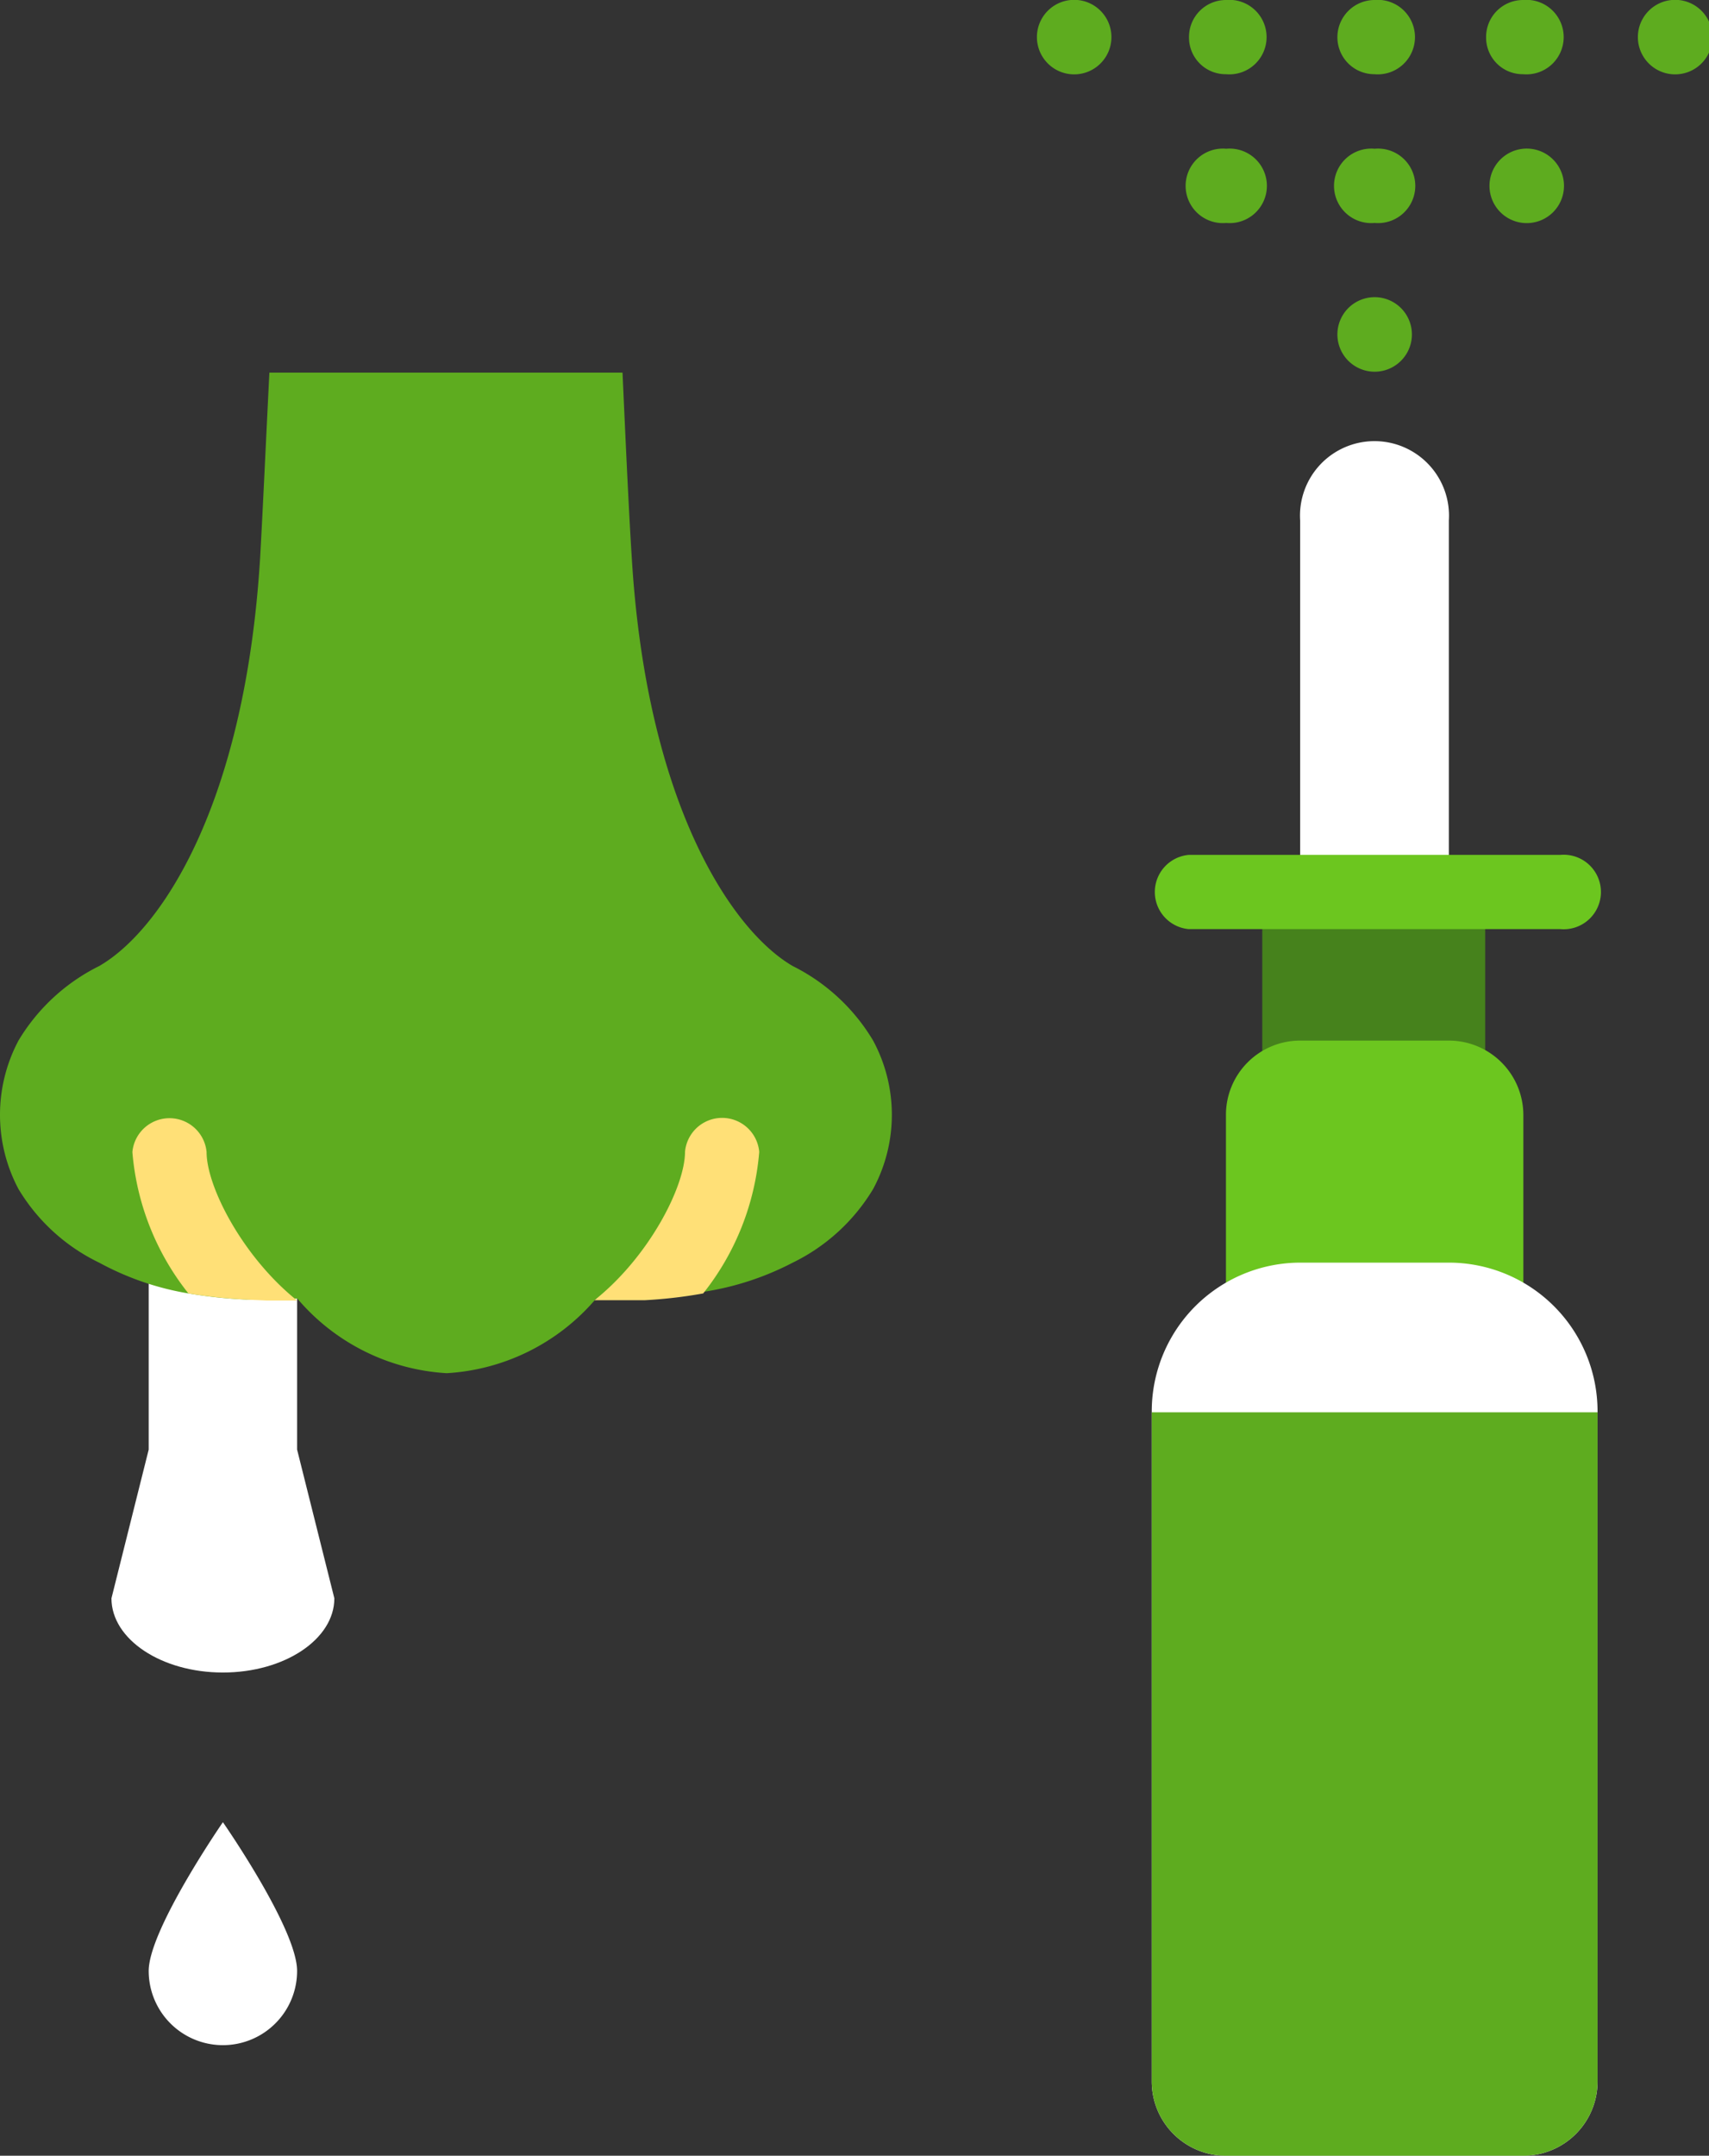<svg xmlns="http://www.w3.org/2000/svg" viewBox="0 0 55.51 70"><rect x="0" y="0" width="55.51" height="70" fill="#333333" stroke="none"/><defs><style>.cls-1{fill:#fff;}.cls-2{fill:#5eac1f;}.cls-3{fill:#46821c;}.cls-4{fill:#6cc61f;}.cls-5{fill:#ffe077;}</style></defs><g id="Layer_2" data-name="Layer 2"><g id="Слой_1" data-name="Слой 1"><path class="cls-1" d="M9.65,39.83v7.24l1.21,4.83c0,1.33-1.62,2.41-3.62,2.41S3.62,53.23,3.62,51.9l1.21-4.83V39.83Z"/><path class="cls-2" d="M28.36,38.61A6.23,6.23,0,0,1,25.75,41a9.3,9.3,0,0,1-2.91.95,15.14,15.14,0,0,1-1.9.22l-.58,0c-.43,0-.78,0-1,0a6.89,6.89,0,0,1-4.85,2.42,6.89,6.89,0,0,1-4.85-2.42c-.24,0-.59,0-1,0L8,42.2A15.36,15.36,0,0,1,6.12,42,9.24,9.24,0,0,1,3.22,41,6.19,6.19,0,0,1,.6,38.61a5.14,5.14,0,0,1,0-4.82,6.33,6.33,0,0,1,2.62-2.42c2-1.15,4.74-5.23,5.23-13.27.09-1.6.19-3.82.3-6H20.22c.1,2.21.2,4.43.3,6,.48,8,3.25,12.12,5.23,13.27a6.32,6.32,0,0,1,2.61,2.42A5.08,5.08,0,0,1,28.36,38.61Z"/><path class="cls-2" d="M44.65,2.41a1.2,1.2,0,0,1-1.21-1.2A1.21,1.21,0,0,1,44.64,0h0a1.21,1.21,0,1,1,0,2.41Z"/><path class="cls-2" d="M44.65,7.24a1.21,1.21,0,1,1,0-2.41h0a1.21,1.21,0,1,1,0,2.41Z"/><path class="cls-2" d="M35,2.41A1.21,1.21,0,1,1,35,0h0a1.21,1.21,0,0,1,0,2.41Z"/><path class="cls-2" d="M54.3,2.41a1.21,1.21,0,0,1,0-2.41h0a1.21,1.21,0,1,1,0,2.41Z"/><path class="cls-2" d="M39.83,2.41a1.19,1.19,0,0,1-1.21-1.2A1.2,1.2,0,0,1,39.82,0h0a1.21,1.21,0,1,1,0,2.41Z"/><path class="cls-2" d="M49.48,2.41a1.19,1.19,0,0,1-1.21-1.2A1.2,1.2,0,0,1,49.47,0h0a1.21,1.21,0,1,1,0,2.41Z"/><path class="cls-2" d="M39.83,7.24a1.21,1.21,0,1,1,0-2.41h0a1.21,1.21,0,1,1,0,2.41Z"/><path class="cls-2" d="M49.48,7.24a1.21,1.21,0,0,1,0-2.41h0a1.21,1.21,0,1,1,0,2.41Z"/><path class="cls-2" d="M44.65,12.07a1.21,1.21,0,0,1,0-2.42h0a1.21,1.21,0,1,1,0,2.42Z"/><path class="cls-1" d="M47.06,29V16.9a2.42,2.42,0,1,0-4.83,0V29Z"/><path class="cls-3" d="M41,29h7.24v6H41Z"/><path class="cls-4" d="M50.68,30.17H38.61a1.21,1.21,0,0,1,0-2.41H50.68a1.21,1.21,0,1,1,0,2.41Z"/><path class="cls-4" d="M49.48,43.45V36.21a2.42,2.42,0,0,0-2.42-2.42H42.23a2.41,2.41,0,0,0-2.41,2.42v7.24Z"/><path class="cls-1" d="M42.23,41h4.83a4.83,4.83,0,0,1,4.83,4.83V67.59A2.41,2.41,0,0,1,49.48,70H39.82a2.41,2.41,0,0,1-2.41-2.41V45.86A4.83,4.83,0,0,1,42.23,41Z"/><path class="cls-2" d="M51.89,45.86V67.59A2.41,2.41,0,0,1,49.48,70H39.82a2.41,2.41,0,0,1-2.41-2.41V45.86Z"/><path class="cls-5" d="M9.65,42.23h-1L8,42.2A17.27,17.27,0,0,1,6.12,42,8.49,8.49,0,0,1,4.3,37.41a1.21,1.21,0,0,1,2.41,0c0,1.13,1.18,3.41,2.94,4.82Z"/><path class="cls-5" d="M24.66,37.41A8.49,8.49,0,0,1,22.84,42a15.14,15.14,0,0,1-1.9.22l-.58,0H19.31c1.77-1.41,2.94-3.69,2.94-4.82a1.21,1.21,0,0,1,2.41,0Z"/><path class="cls-1" d="M9.65,64a2.41,2.41,0,0,1-4.82,0c0-1.34,2.41-4.83,2.41-4.83S9.65,62.63,9.65,64Z"/></g></g></svg>